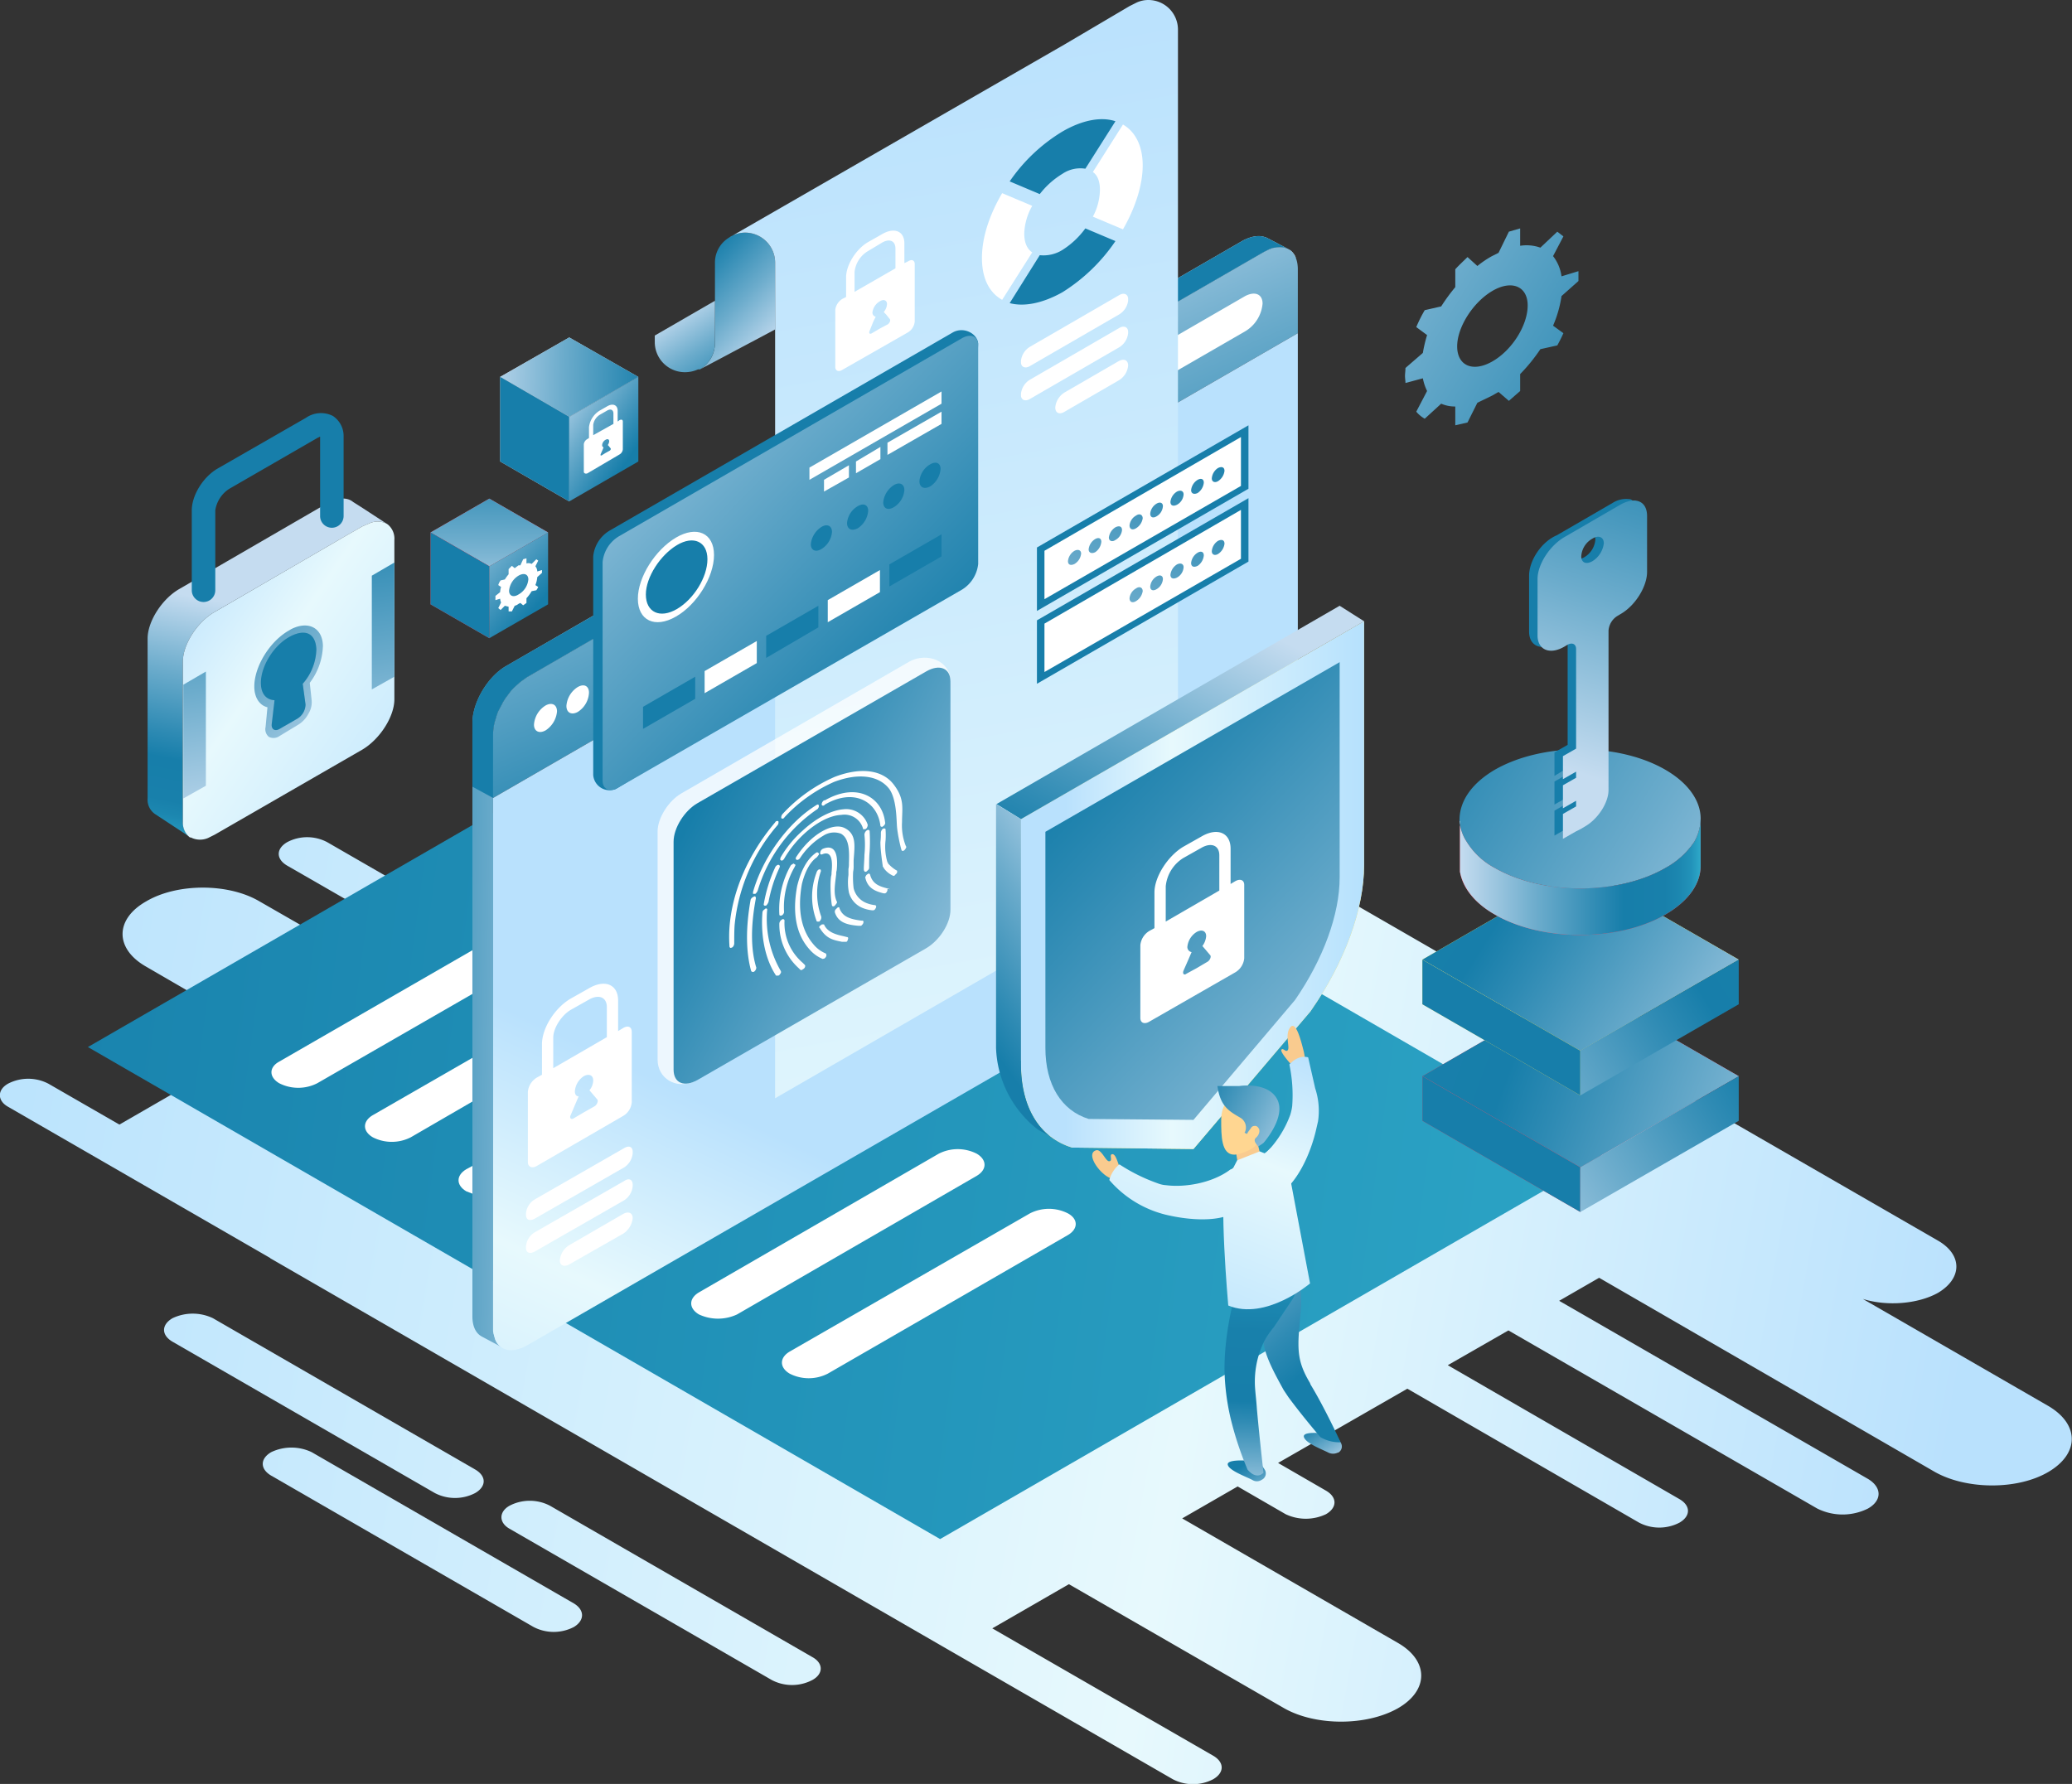 <svg xmlns="http://www.w3.org/2000/svg" xmlns:xlink="http://www.w3.org/1999/xlink" viewBox="0 0 440.8 379.6"><rect x="0" y="0" width="440.8" height="379.6" fill="#333333" stroke="none"/><defs><style>.cls-1{isolation:isolate;}.cls-2{fill:url(#linear-gradient);}.cls-3{fill:#82aaff;}.cls-4{fill:url(#linear-gradient-2);}.cls-5{fill:url(#linear-gradient-3);}.cls-6{fill:url(#linear-gradient-4);}.cls-7{fill:url(#linear-gradient-5);}.cls-8{fill:#5259a8;}.cls-26,.cls-9{fill:#fff;}.cls-10{fill:#fd4a5f;}.cls-11{fill:url(#linear-gradient-6);}.cls-12{fill:url(#linear-gradient-7);}.cls-13{fill:url(#linear-gradient-8);}.cls-14{fill:#177eaa;}.cls-15{fill:#d2d0db;}.cls-16{fill:url(#linear-gradient-9);}.cls-17{fill:url(#linear-gradient-10);}.cls-18{fill:#fd4c61;}.cls-19{fill:url(#linear-gradient-11);}.cls-20{fill:url(#linear-gradient-12);}.cls-21{fill:url(#linear-gradient-13);}.cls-22{fill:url(#linear-gradient-14);}.cls-23{fill:url(#linear-gradient-15);}.cls-24{fill:url(#linear-gradient-16);}.cls-25{fill:url(#linear-gradient-17);}.cls-26{opacity:0.75;}.cls-27{fill:url(#linear-gradient-18);}.cls-28{fill:url(#linear-gradient-19);}.cls-29{fill:url(#linear-gradient-20);}.cls-30{fill:url(#linear-gradient-21);}.cls-31{fill:url(#linear-gradient-22);}.cls-32{fill:url(#linear-gradient-23);}.cls-33{fill:url(#linear-gradient-24);}.cls-34{fill:url(#linear-gradient-25);}.cls-35{fill:url(#linear-gradient-26);}.cls-36{fill:url(#linear-gradient-27);}.cls-37{fill:url(#linear-gradient-28);}.cls-38{fill:url(#linear-gradient-29);}.cls-39{fill:url(#linear-gradient-30);}.cls-40{fill:url(#linear-gradient-31);}.cls-41{fill:url(#linear-gradient-32);}.cls-42{fill:url(#linear-gradient-33);}.cls-43{fill:url(#linear-gradient-34);}.cls-44{fill:url(#linear-gradient-35);}.cls-45{fill:url(#linear-gradient-36);}.cls-46{fill:url(#linear-gradient-37);}.cls-47{mix-blend-mode:multiply;opacity:0.2;}.cls-48{fill:#ffe156;}.cls-49{fill:url(#linear-gradient-38);}.cls-50{fill:url(#linear-gradient-39);}.cls-51{fill:url(#linear-gradient-40);}.cls-52{fill:url(#linear-gradient-41);}.cls-53{fill:url(#linear-gradient-42);}.cls-54{fill:url(#linear-gradient-43);}.cls-55{fill:url(#linear-gradient-44);}.cls-56{fill:url(#linear-gradient-45);}.cls-57{fill:url(#linear-gradient-46);}.cls-58{fill:url(#linear-gradient-47);}.cls-59{fill:#f9cb8f;}.cls-60{fill:url(#linear-gradient-48);}.cls-61{fill:url(#linear-gradient-49);}.cls-62{fill:url(#linear-gradient-50);}.cls-63{fill:#ffd691;}.cls-64{fill:url(#linear-gradient-51);}.cls-65{fill:url(#linear-gradient-52);}.cls-66{fill:url(#linear-gradient-53);}.cls-67{fill:url(#linear-gradient-54);}.cls-68{fill:url(#linear-gradient-55);}.cls-69{fill:url(#linear-gradient-56);}</style><linearGradient id="linear-gradient" x1="1290.54" y1="332.08" x2="777.84" y2="423.63" gradientTransform="matrix(-1, 0, 0, 1, 1323.74, 0)" gradientUnits="userSpaceOnUse"><stop offset="0" stop-color="#b6e1fd"/><stop offset="0.56" stop-color="#e7f9fd"/><stop offset="0.87" stop-color="#b9e1fd"/></linearGradient><linearGradient id="linear-gradient-2" x1="1304.11" y1="408.05" x2="791.41" y2="499.6" xlink:href="#linear-gradient"/><linearGradient id="linear-gradient-3" x1="1299.43" y1="381.84" x2="786.73" y2="473.4" xlink:href="#linear-gradient"/><linearGradient id="linear-gradient-4" x1="1303.72" y1="405.85" x2="791.01" y2="497.4" xlink:href="#linear-gradient"/><linearGradient id="linear-gradient-5" x1="868.62" y1="369.35" x2="1299.25" y2="311.64" gradientTransform="matrix(-1, 0, 0, 1, 1259.37, -102.19)" gradientUnits="userSpaceOnUse"><stop offset="0" stop-color="#2ea8c8"/><stop offset="0.94" stop-color="#1881ac"/><stop offset="1" stop-color="#177eaa"/></linearGradient><linearGradient id="linear-gradient-6" x1="1036.06" y1="290.87" x2="1090.21" y2="165.51" gradientTransform="matrix(-1, 0, 0, 1, 1323.74, 0)" gradientUnits="userSpaceOnUse"><stop offset="0" stop-color="#bdcfff"/><stop offset="0" stop-color="#2ea8c8"/><stop offset="0.01" stop-color="#2ba3c5"/><stop offset="0.04" stop-color="#2292b9"/><stop offset="0.09" stop-color="#1c87b0"/><stop offset="0.15" stop-color="#1880ab"/><stop offset="0.32" stop-color="#177eaa"/><stop offset="0.43" stop-color="#2f8bb4"/><stop offset="0.68" stop-color="#6caccc"/><stop offset="1" stop-color="#c5dcf0"/></linearGradient><linearGradient id="linear-gradient-7" x1="1200.46" y1="268.55" x2="1130.96" y2="269.74" xlink:href="#linear-gradient-6"/><linearGradient id="linear-gradient-8" x1="1152.22" y1="457.05" x2="1089.85" y2="324.78" xlink:href="#linear-gradient"/><linearGradient id="linear-gradient-9" x1="1103.02" y1="183.42" x2="1157.03" y2="181.91" gradientTransform="matrix(-1, 0, 0, 1, 1259.37, -102.19)" xlink:href="#linear-gradient-6"/><linearGradient id="linear-gradient-10" x1="1117.28" y1="204.92" x2="1142.6" y2="187.73" gradientTransform="matrix(-1, 0, 0, 1, 1259.37, -102.19)" xlink:href="#linear-gradient-6"/><linearGradient id="linear-gradient-11" x1="1154.88" y1="179.99" x2="1155.44" y2="234.52" gradientTransform="matrix(-1, 0, 0, 1, 1259.37, -102.19)" xlink:href="#linear-gradient-6"/><linearGradient id="linear-gradient-12" x1="1135.5" y1="238.29" x2="1164.08" y2="213.82" gradientTransform="matrix(-1, 0, 0, 1, 1259.37, -102.19)" xlink:href="#linear-gradient-6"/><linearGradient id="linear-gradient-13" x1="972.12" y1="313.32" x2="862.38" y2="353.34" gradientTransform="matrix(-1, 0, 0, 1, 1259.37, -102.19)" xlink:href="#linear-gradient-6"/><linearGradient id="linear-gradient-14" x1="858.21" y1="315.31" x2="943.09" y2="368.77" gradientTransform="matrix(-1, 0, 0, 1, 1259.37, -102.19)" xlink:href="#linear-gradient-6"/><linearGradient id="linear-gradient-15" x1="1120.38" y1="150.98" x2="1094.64" y2="175.6" xlink:href="#linear-gradient-6"/><linearGradient id="linear-gradient-16" x1="1098.64" y1="193.88" x2="1116.02" y2="168.14" xlink:href="#linear-gradient-6"/><linearGradient id="linear-gradient-17" x1="1023.4" y1="377.74" x2="1072.86" y2="104.4" gradientTransform="matrix(-1, 0, 0, 1, 1323.74, 0)" gradientUnits="userSpaceOnUse"><stop offset="0" stop-color="#e7f9fd"/><stop offset="1" stop-color="#b9e1fd"/></linearGradient><linearGradient id="linear-gradient-18" x1="1149.53" y1="255.36" x2="1031.8" y2="317.43" xlink:href="#linear-gradient-6"/><linearGradient id="linear-gradient-19" x1="1025.13" y1="286.36" x2="1144.8" y2="169.69" xlink:href="#linear-gradient-6"/><linearGradient id="linear-gradient-20" x1="976.34" y1="165.18" x2="1038.72" y2="264.47" xlink:href="#linear-gradient-6"/><linearGradient id="linear-gradient-21" x1="978.34" y1="163.93" x2="1040.71" y2="263.22" xlink:href="#linear-gradient-6"/><linearGradient id="linear-gradient-22" x1="980.33" y1="162.68" x2="1042.7" y2="261.97" xlink:href="#linear-gradient-6"/><linearGradient id="linear-gradient-23" x1="982.32" y1="161.43" x2="1044.7" y2="260.72" xlink:href="#linear-gradient-6"/><linearGradient id="linear-gradient-24" x1="984.31" y1="160.17" x2="1046.69" y2="259.46" xlink:href="#linear-gradient-6"/><linearGradient id="linear-gradient-25" x1="986.31" y1="158.92" x2="1048.68" y2="258.21" xlink:href="#linear-gradient-6"/><linearGradient id="linear-gradient-26" x1="988.3" y1="157.67" x2="1050.67" y2="256.96" xlink:href="#linear-gradient-6"/><linearGradient id="linear-gradient-27" x1="990.29" y1="156.42" x2="1052.67" y2="255.71" xlink:href="#linear-gradient-6"/><linearGradient id="linear-gradient-28" x1="969.36" y1="169.57" x2="1031.73" y2="268.86" xlink:href="#linear-gradient-6"/><linearGradient id="linear-gradient-29" x1="971.35" y1="168.32" x2="1033.73" y2="267.61" xlink:href="#linear-gradient-6"/><linearGradient id="linear-gradient-30" x1="973.35" y1="167.07" x2="1035.72" y2="266.35" xlink:href="#linear-gradient-6"/><linearGradient id="linear-gradient-31" x1="975.34" y1="165.81" x2="1037.71" y2="265.1" xlink:href="#linear-gradient-6"/><linearGradient id="linear-gradient-32" x1="977.33" y1="164.56" x2="1039.71" y2="263.85" xlink:href="#linear-gradient-6"/><linearGradient id="linear-gradient-33" x1="1213.87" y1="282.21" x2="1203.83" y2="232" xlink:href="#linear-gradient-6"/><linearGradient id="linear-gradient-34" x1="1157.51" y1="274.55" x2="1237.42" y2="220.12" xlink:href="#linear-gradient"/><linearGradient id="linear-gradient-35" x1="1240.83" y1="208.22" x2="1181.71" y2="261.45" xlink:href="#linear-gradient-6"/><linearGradient id="linear-gradient-36" x1="1186.79" y1="177.46" x2="1171.99" y2="273.58" gradientTransform="matrix(-1, 0, 0, 1, 1259.37, -102.19)" xlink:href="#linear-gradient-6"/><linearGradient id="linear-gradient-37" x1="1229.49" y1="184.03" x2="1214.69" y2="280.15" gradientTransform="matrix(-1, 0, 0, 1, 1259.37, -102.19)" xlink:href="#linear-gradient-6"/><linearGradient id="linear-gradient-38" x1="968.29" y1="277.91" x2="878.24" y2="334.71" gradientTransform="matrix(-1, 0, 0, 1, 1259.37, -102.19)" xlink:href="#linear-gradient-6"/><linearGradient id="linear-gradient-39" x1="869.39" y1="297.55" x2="954.27" y2="351.02" gradientTransform="matrix(-1, 0, 0, 1, 1259.37, -102.19)" xlink:href="#linear-gradient-6"/><linearGradient id="linear-gradient-40" x1="969.16" y1="290.56" x2="1042.16" y2="290.56" xlink:href="#linear-gradient"/><linearGradient id="linear-gradient-41" x1="1072.15" y1="225.69" x2="940.28" y2="349.72" xlink:href="#linear-gradient-6"/><linearGradient id="linear-gradient-42" x1="1040.39" y1="316.84" x2="997.61" y2="232.87" gradientTransform="matrix(-1, 0, 0, 1, 1259.37, -102.19)" xlink:href="#linear-gradient-6"/><linearGradient id="linear-gradient-43" x1="1071.39" y1="329.74" x2="1017.06" y2="290.94" xlink:href="#linear-gradient-6"/><linearGradient id="linear-gradient-44" x1="1007.99" y1="223.25" x2="866.27" y2="312.13" xlink:href="#linear-gradient-6"/><linearGradient id="linear-gradient-45" x1="893.59" y1="154.8" x2="930.24" y2="264.42" xlink:href="#linear-gradient-6"/><linearGradient id="linear-gradient-46" x1="897.54" y1="288.75" x2="948.79" y2="288.75" xlink:href="#linear-gradient-6"/><linearGradient id="linear-gradient-47" x1="858.65" y1="222.23" x2="997.7" y2="137.56" xlink:href="#linear-gradient-6"/><linearGradient id="linear-gradient-48" x1="987.33" y1="393.56" x2="974.5" y2="414.27" gradientTransform="matrix(-1, 0, 0, 1, 1323.74, 0)" gradientUnits="userSpaceOnUse"><stop offset="0" stop-color="#2ea8c8"/><stop offset="0.01" stop-color="#2ba3c5"/><stop offset="0.07" stop-color="#2292b9"/><stop offset="0.15" stop-color="#1c87b0"/><stop offset="0.26" stop-color="#1880ab"/><stop offset="0.55" stop-color="#177eaa"/><stop offset="0.63" stop-color="#2f8bb4"/><stop offset="0.79" stop-color="#6caccc"/><stop offset="1" stop-color="#c5dcf0"/></linearGradient><linearGradient id="linear-gradient-49" x1="1001.65" y1="402.42" x2="988.82" y2="423.14" xlink:href="#linear-gradient-48"/><linearGradient id="linear-gradient-50" x1="941.21" y1="435.15" x2="1011.09" y2="356.83" xlink:href="#linear-gradient-48"/><linearGradient id="linear-gradient-51" x1="1034.2" y1="317.8" x2="980.42" y2="345.26" xlink:href="#linear-gradient-48"/><linearGradient id="linear-gradient-52" x1="1021.63" y1="387.06" x2="991.04" y2="310.25" xlink:href="#linear-gradient"/><linearGradient id="linear-gradient-53" x1="1005.19" y1="393.61" x2="974.6" y2="316.8" xlink:href="#linear-gradient"/><linearGradient id="linear-gradient-54" x1="990.64" y1="371.78" x2="992.25" y2="423.99" xlink:href="#linear-gradient-48"/><linearGradient id="linear-gradient-55" x1="1001.93" y1="394.91" x2="971.34" y2="318.1" xlink:href="#linear-gradient"/><linearGradient id="linear-gradient-56" x1="1010.32" y1="391.57" x2="979.73" y2="314.76" gradientTransform="matrix(-1, 0, 0, 1, 1259.37, -102.19)" xlink:href="#linear-gradient"/></defs><g class="cls-1"><g id="Layer_1" data-name="Layer 1"><path class="cls-2" d="M66.1,332.8a9.3,9.3,0,0,1,8.6,0l15.1,8.7,31.9-18.4L95.5,307.9c-6.7-3.8-6.7-10.1,0-13.9h0c6.6-3.9,17.5-3.9,24.1,0l26.3,15.1,9.5-5.5-29.9-17.2c-2.4-1.4-2.4-3.6,0-5a9.1,9.1,0,0,1,8.5,0l30,17.3,55.9-32.3,95.7,55.3c-2.6-3.6-1.3-7.9,3.7-10.8h0c5.6-3.2,14.1-3.7,20.7-1.5l-6.7-3.9c-5.3-3-5.3-8,0-11h0c5.2-3.1,13.8-3.1,19.1,0l124.3,71.7c5.2,3,5.2,8,0,11.1h0c-4.3,2.4-10.9,2.9-16,1.3l39.5,22.8c6.6,3.9,6.6,10.1,0,14s-17.5,3.8-24.2,0l-71.4-41.3-8.5,4.9,65.7,37.9c3,1.8,3,4.6,0,6.3h0a12.1,12.1,0,0,1-10.8,0l-65.7-37.9-12.9,7.4,49.3,28.5c2.4,1.4,2.4,3.6,0,5h0a9.3,9.3,0,0,1-8.6,0l-49.3-28.5-27.5,15.8,10.2,5.9c2.4,1.4,2.4,3.6,0,5a10,10,0,0,1-8.6,0l-10.2-5.9-11.8,6.8,45.9,26.5c6.6,3.8,6.6,10.1,0,13.9h0c-6.7,3.8-17.5,3.8-24.2,0l-45.8-26.4-16.3,9.4,47,27.1c2.4,1.4,2.4,3.6,0,5a9.3,9.3,0,0,1-8.6,0l-55.8-32.2h0L122,370a.1.1,0,0,1-.1-.1L66.1,337.7C63.8,336.4,63.8,334.1,66.1,332.8Z" transform="translate(-64.4 -102.2)"/><polygon class="cls-3" points="139.6 153 179.9 153 159.7 164.7 139.6 153"/><path class="cls-4" d="M172.8,422.6h0a9.3,9.3,0,0,1,8.6,0l55.8,32.2c2.4,1.3,2.4,3.6,0,4.9h0a9.3,9.3,0,0,1-8.6,0l-55.8-32.2C170.5,426.2,170.5,423.9,172.8,422.6Z" transform="translate(-64.4 -102.2)"/><path class="cls-5" d="M101.1,382.7a10,10,0,0,1,8.6,0l55.8,32.2c2.4,1.4,2.4,3.6,0,5a9.3,9.3,0,0,1-8.6,0l-55.8-32.2C98.7,386.3,98.7,384.1,101.1,382.7Z" transform="translate(-64.4 -102.2)"/><path class="cls-6" d="M122.1,411.2a10,10,0,0,1,8.6,0l55.8,32.2c2.3,1.4,2.3,3.6,0,5h0a9.3,9.3,0,0,1-8.6,0l-55.8-32.2C119.7,414.8,119.7,412.6,122.1,411.2Z" transform="translate(-64.4 -102.2)"/><polygon class="cls-7" points="139.6 153 18.7 222.8 200 327.5 341 246.1 179.9 153 159.7 164.7 139.6 153"/><polygon class="cls-8" points="274.4 53.2 274.4 53.2 274.4 53.2 274.4 53.2"/><path class="cls-9" d="M338.8,155.4l-.7-.4Z" transform="translate(-64.4 -102.2)"/><path class="cls-9" d="M340.1,157.1l-1.3-1.7A3.7,3.7,0,0,1,340.1,157.1Z" transform="translate(-64.4 -102.2)"/><path class="cls-8" d="M334.3,153l-.6-.3Z" transform="translate(-64.4 -102.2)"/><path class="cls-10" d="M338.7,155.3l-.4-.2Z" transform="translate(-64.4 -102.2)"/><polygon class="cls-8" points="274.3 53.1 274.3 53.1 274.3 53.1 274.3 53.1"/><path class="cls-8" d="M333.6,152.7h0Z" transform="translate(-64.4 -102.2)"/><path class="cls-8" d="M333.9,155.5Z" transform="translate(-64.4 -102.2)"/><polygon class="cls-8" points="268.2 54 268.2 54 268.9 53.6 268.2 54"/><path class="cls-8" d="M334.5,155.2h0Z" transform="translate(-64.4 -102.2)"/><path class="cls-8" d="M333.9,155.5l.6-.3Z" transform="translate(-64.4 -102.2)"/><path class="cls-8" d="M333.3,155.8l.6-.3Z" transform="translate(-64.4 -102.2)"/><path class="cls-11" d="M169.9,255c.1-.5.3-.9.4-1.3l.9-1.7.2-.4.5-.8.9-1.2a8.6,8.6,0,0,1,1.3-1.4l1-.9,1.4-1,156.1-90.1.7-.4.6-.3h0l.6-.3h.1a2.3,2.3,0,0,1,1.1-.3,4.5,4.5,0,0,1,2.6.2l.4.2h0c1.1.7,1.8,2.2,1.8,4.2v13.6L169.3,272V258.4A10.2,10.2,0,0,1,169.9,255Z" transform="translate(-64.4 -102.2)"/><path class="cls-12" d="M172.1,243.9l156.7-90.5c1.9-1,3.6-1.2,4.8-.7h.1l.6.3,4,2.1a4.5,4.5,0,0,0-2.6-.2,2.3,2.3,0,0,0-1.1.3h-.1l-.6.3h0l-.6.3-.7.4L176.5,246.3l-1.4,1-1,.9a8.6,8.6,0,0,0-1.3,1.4l-.9,1.2-.5.8-.2.4-.9,1.7c-.1.4-.3.8-.4,1.3a10.2,10.2,0,0,0-.6,3.4V384.8h0v.5h0c0,.2.1.4.1.6h0l.3,1.1a3.4,3.4,0,0,0,1.7,2h0l-4.5-2.4h0c-1.3-.7-2-2.2-2-4.3V256C164.9,251.7,168.1,246.2,172.1,243.9Z" transform="translate(-64.4 -102.2)"/><path class="cls-13" d="M340.5,173.1V285.9c0,4.4-3.2,9.8-7.2,12.1L176.5,388.5c-2,1.1-3.8,1.3-5.1.6a3.4,3.4,0,0,1-1.7-2l-.3-1.1h0c0-.2-.1-.4-.1-.6h0v-.5h0V272Z" transform="translate(-64.4 -102.2)"/><path class="cls-14" d="M172.1,243.9l156.7-90.5c1.9-1,3.6-1.2,4.8-.7h.1l.6.3,4,2.1a4.5,4.5,0,0,0-2.6-.2,2.3,2.3,0,0,0-1.1.3h-.1l-.6.3h0l-.6.3-.7.4L176.5,246.3l-1.4,1-1,.9a8.6,8.6,0,0,0-1.3,1.4l-.9,1.2-.5.8-.2.4-.9,1.7c-.1.4-.3.8-.4,1.3a10.2,10.2,0,0,0-.6,3.4V272l-4.4-2.4V256C164.9,251.7,168.1,246.2,172.1,243.9Z" transform="translate(-64.4 -102.2)"/><path class="cls-9" d="M211.7,240.6l117.6-67.9a7.6,7.6,0,0,0,3.7-5.9h0c0-2-1.6-2.7-3.7-1.6l-117.6,68a7.5,7.5,0,0,0-3.8,5.8h0C207.9,241.1,209.6,241.8,211.7,240.6Z" transform="translate(-64.4 -102.2)"/><path class="cls-9" d="M194.2,246.9c0,1.4,1.1,2,2.4,1.2a5.4,5.4,0,0,0,2.4-4c0-1.5-1.1-2.1-2.4-1.3A5.4,5.4,0,0,0,194.2,246.9Z" transform="translate(-64.4 -102.2)"/><path class="cls-9" d="M184.9,252.4c0,1.5,1.1,2,2.4,1.3a5.1,5.1,0,0,0,2.4-4.1c0-1.4-1-2-2.4-1.2A5.2,5.2,0,0,0,184.9,252.4Z" transform="translate(-64.4 -102.2)"/><path class="cls-9" d="M178,256.4c0,1.4,1.1,2,2.5,1.2a5.4,5.4,0,0,0,2.4-4c0-1.5-1.1-2-2.4-1.3A5.2,5.2,0,0,0,178,256.4Z" transform="translate(-64.4 -102.2)"/><polygon class="cls-15" points="106.4 80.2 121.1 88.7 135.8 80.2 121.1 71.8 106.4 80.2"/><polygon class="cls-16" points="106.4 80.2 121.1 88.7 135.8 80.2 121.1 71.8 106.4 80.2"/><polygon class="cls-15" points="106.4 98.2 121.1 106.7 121.1 88.7 106.4 80.2 106.4 98.2"/><polygon class="cls-14" points="106.4 98.2 121.1 106.7 121.1 88.7 106.4 80.2 106.4 98.2"/><polygon class="cls-17" points="121.1 106.7 135.8 98.2 135.8 80.2 121.1 88.7 121.1 106.7"/><polygon class="cls-18" points="91.6 113.3 104.1 120.5 116.6 113.3 104.1 106.1 91.6 113.3"/><polygon class="cls-19" points="91.6 113.3 104.1 120.5 116.6 113.3 104.1 106.1 91.6 113.3"/><polygon class="cls-18" points="91.6 128.6 104.1 135.8 104.1 120.5 91.6 113.3 91.6 128.6"/><polygon class="cls-14" points="91.6 128.6 104.1 135.8 104.1 120.5 91.6 113.3 91.6 128.6"/><polygon class="cls-20" points="104.1 135.8 116.6 128.6 116.6 113.3 104.1 120.5 104.1 135.8"/><polygon class="cls-10" points="302.6 229 336.2 248.4 369.9 229 336.2 209.6 302.6 229"/><polygon class="cls-21" points="302.6 229 336.2 248.4 369.9 229 336.2 209.6 302.6 229"/><polygon class="cls-10" points="302.6 238.5 336.2 257.9 336.2 248.4 302.6 229 302.6 238.5"/><polygon class="cls-14" points="302.6 238.5 336.2 257.9 336.2 248.4 302.6 229 302.6 238.5"/><polygon class="cls-22" points="336.2 257.9 369.9 238.5 369.9 229 336.2 248.4 336.2 257.9"/><path class="cls-8" d="M229.7,241.4l-1.5.9Z" transform="translate(-64.4 -102.2)"/><path class="cls-23" d="M216.5,175.2V162.6h0v-4.5a6.2,6.2,0,0,1,3.1-5.4,6.1,6.1,0,0,1,3.3-1h0a6.4,6.4,0,0,1,6.4,6.4v14.2l-12.4,6.6-3.6,1.9A6.5,6.5,0,0,0,216.5,175.2Z" transform="translate(-64.4 -102.2)"/><path class="cls-24" d="M216.5,166.2v9a6.5,6.5,0,0,1-3.2,5.6h-.4a6.7,6.7,0,0,1-2.8.6h0a6.4,6.4,0,0,1-6.4-6.4v-1.4Z" transform="translate(-64.4 -102.2)"/><path class="cls-25" d="M290.8,111.7l13.9-8.2,1.6-.8a6,6,0,0,1,2.4-.5h0a6.3,6.3,0,0,1,6.3,6.4V286.4l-85.7,49.5V158.1a6.4,6.4,0,0,0-6.4-6.4h0a6.1,6.1,0,0,0-3.3,1h0Z" transform="translate(-64.4 -102.2)"/><path class="cls-26" d="M209.4,271,258,242.9c3.7-1.9,8.6-.1,8.6,4.3l-3.4,46.5c0,2.8-2.3,6.5-5.2,8.1l-46,30.6c-3.9,1.6-7.7-.8-7.7-4.7V279.1C204.3,276.3,206.6,272.6,209.4,271Z" transform="translate(-64.4 -102.2)"/><path class="cls-27" d="M212.8,332l48.6-28c2.9-1.7,5.2-5.3,5.2-8.2V247.2c0-2.8-2.3-3.8-5.2-2.1l-48.6,28c-2.8,1.6-5.1,5.3-5.1,8.2v48.5C207.7,332.7,210,333.6,212.8,332Z" transform="translate(-64.4 -102.2)"/><path class="cls-9" d="M252.4,286.8a.1.1,0,0,1-.1-.1c-.1-.1-.1-.1-.1-.2s-.5-3.2-.5-5.1a14.1,14.1,0,0,0,.1-2,1.2,1.2,0,0,1,.5-.9h.4a.4.4,0,0,1,.1.3,16.1,16.1,0,0,1,0,2.2,11.6,11.6,0,0,0,.4,4.7h.1v.2a7.5,7.5,0,0,0,1.8,1.5c.2,0,.2.3.1.6l-.4.4a.1.1,0,0,1-.1.1.3.3,0,0,1-.4,0,4.7,4.7,0,0,1-1.9-1.6Z" transform="translate(-64.4 -102.2)"/><path class="cls-9" d="M236.6,304.2a7.3,7.3,0,0,0,2.7,2c.1.1.2,0,.4,0h0a1,1,0,0,0,.5-.6.7.7,0,0,0-.1-.5,6.7,6.7,0,0,1-2.6-1.9c-2.6-3-3.5-7.3-2.5-12.9.4-1.6,1.3-4.4,3.2-5.7l.3-.4c.1-.1.2-.3.1-.4s-.2-.3-.5-.2c-2.4,1.6-3.5,4.7-4.1,7.1h0C232.9,296.5,233.8,301.1,236.6,304.2Zm-2.5-13.6Z" transform="translate(-64.4 -102.2)"/><path class="cls-9" d="M239.3,284c-.3.1-.5-.1-.4-.4a1,1,0,0,1,.6-.8c2.3-.9,3.3.7,2.9,4.6a2.2,2.2,0,0,0-.1.8h0c-.3,2.4-.6,4.2.1,5.8.1.1.1.2,0,.4l-.3.4-.2.2c-.2.1-.4.1-.5-.1s-.5-3.8-.2-6.2h0a2.2,2.2,0,0,0,.1-.8C241.5,286,241.6,283,239.3,284Z" transform="translate(-64.4 -102.2)"/><path class="cls-9" d="M233,286.1c.1-.1.2-.2.3-.1s.2.1.3.2-.1.3-.1.4a17.1,17.1,0,0,0-2.3,9.6.6.6,0,0,1-.1.4.8.8,0,0,1-.4.4h0c-.3.1-.5,0-.5-.2a19,19,0,0,1,2.4-10.4A.8.8,0,0,1,233,286.1Z" transform="translate(-64.4 -102.2)"/><path class="cls-9" d="M227.4,294.9h-.1c-.3.1-.5-.1-.4-.4a30.9,30.9,0,0,1,2.4-7.7,1,1,0,0,1,.7-.6l.3.2a.9.9,0,0,1-.1.5,30,30,0,0,0-2.3,7.2A2.2,2.2,0,0,1,227.4,294.9Z" transform="translate(-64.4 -102.2)"/><path class="cls-9" d="M235.1,279c2.9-2.7,6.1-4.4,8.8-4.6a4.8,4.8,0,0,1,5.1,3.3,1.2,1.2,0,0,1-.4.9h-.1c-.3.1-.5.1-.5-.1a4.1,4.1,0,0,0-4.6-2.9c-2.4.1-5.3,1.6-8,4.1a22.4,22.4,0,0,0-4.1,5.1c-.2.4-.5.6-.7.5s-.2-.1-.2-.2a.9.9,0,0,1,.1-.5A23,23,0,0,1,235.1,279Z" transform="translate(-64.4 -102.2)"/><path class="cls-9" d="M249.2,287.2l-.4.4h0c-.3.2-.5.1-.6-.2s.1-2.2.1-3.3a20.6,20.6,0,0,0,0-4.3,1.2,1.2,0,0,1,.5-.9c.3-.2.5-.1.6.1a33.8,33.8,0,0,1,0,4.5c-.1,1.1-.1,2.2-.1,3.2A.9.9,0,0,1,249.2,287.2Z" transform="translate(-64.4 -102.2)"/><path class="cls-9" d="M248.6,288.6a.8.8,0,0,1,.4-.4c.2-.2.4-.1.5.1.5,2,2,2.5,3.5,2.9s.2.1.2.2a.9.9,0,0,1-.1.5.8.8,0,0,1-.4.4h-.3c-1.6-.4-3.4-1-3.9-3.3C248.4,289,248.5,288.8,248.6,288.6Z" transform="translate(-64.4 -102.2)"/><path class="cls-9" d="M224.8,293h0a.2.2,0,0,1,.3,0c.1.1.1.2.1.4-1.1,5.8-1.1,10.9.1,14.7a1.1,1.1,0,0,1-.3.7l-.2.2h-.4c-.1,0-.1-.1-.2-.2-1.1-3.9-1.2-9.1-.1-15.2A1.2,1.2,0,0,1,224.8,293Z" transform="translate(-64.4 -102.2)"/><path class="cls-9" d="M224.9,292.4h-.3v-.4c2.1-7.4,7.5-14.8,13.5-18.5h0c.3-.2.5-.1.5.2a.6.6,0,0,1-.1.4.8.8,0,0,1-.4.4,32,32,0,0,0-12.5,17.2,1.8,1.8,0,0,1-.5.7Z" transform="translate(-64.4 -102.2)"/><path class="cls-9" d="M239.9,273.4l-.2.2c-.3.1-.5,0-.5-.3a1.2,1.2,0,0,1,.5-.8h.2c6.8-3.9,12.2-.7,12.8,4.7.1.2-.1.6-.4.8a.1.1,0,0,0-.1.1c-.2.1-.5,0-.5-.2C251.1,272.8,246.1,269.8,239.9,273.4Z" transform="translate(-64.4 -102.2)"/><path class="cls-9" d="M219.6,299.4c.6-7.7,4.1-15.6,9.7-22.2a.5.5,0,0,1,.4-.3c.2,0,.3,0,.3.1a.9.9,0,0,1-.2.8,38.2,38.2,0,0,0-9.1,21.1c-.1,1.1-.1,2.8-.1,4.1a1.2,1.2,0,0,1-.4.8h-.1c-.2.2-.4.1-.5-.1h0A29.4,29.4,0,0,1,219.6,299.4Z" transform="translate(-64.4 -102.2)"/><path class="cls-9" d="M253.6,270.1c-2.2-2.9-6.6-3.5-11.8-1.5a32.1,32.1,0,0,0-10.5,7.5.5.5,0,0,1-.4.3c-.2,0-.3-.1-.3-.2s0-.5.3-.8a33.1,33.1,0,0,1,11.1-7.9c5.5-2.1,10.1-1.5,12.5,1.6s1.8,5.1,1.8,8a11.9,11.9,0,0,0,.8,5.1.4.4,0,0,1,.1.3,1.8,1.8,0,0,1-.5.7h0c-.3.1-.4.1-.5-.1s-.9-3.4-1-5.4S255,272.1,253.6,270.1Z" transform="translate(-64.4 -102.2)"/><path class="cls-9" d="M238.7,299.5c1.4,2.4,2.8,2.7,4.8,3.1h1a.9.9,0,0,0,.3-.6c.1-.2,0-.4-.2-.4l-.8-.2c-1.4-.3-3.4-.8-4.1-2.5h-.5c0,.1,0,.1-.1.1h0l-.2.2h-.1c-.1.2-.2.4-.1.5Zm.3-.7Zm0,0Z" transform="translate(-64.4 -102.2)"/><path class="cls-9" d="M242,296.3a1.1,1.1,0,0,1,.1-.5l.4-.4c.2-.2.5-.2.5.1.7,1.9,2.5,2.3,4.6,2.6h.3c.1,0,.2.1.2.3a.9.9,0,0,1-.3.6l-.2.2H247C244.8,299,242.7,298.6,242,296.3Z" transform="translate(-64.4 -102.2)"/><path class="cls-9" d="M230.2,298.7a1.1,1.1,0,0,1,.5-.8h0c.2-.1.3-.2.4-.1s.2.1.2.3a11.1,11.1,0,0,0,3.9,9l.2.2.2.2q.2.2,0,.6a1,1,0,0,1-.5.4c0,.1,0,.1-.1.1h-.3l-.2-.2-.2-.2A12.5,12.5,0,0,1,230.2,298.7Z" transform="translate(-64.4 -102.2)"/><path class="cls-9" d="M245,292.1a11.4,11.4,0,0,1-.1-3.7v-1.3a4.9,4.9,0,0,0,.1-1.2c.1-2.6.1-5.3-1.7-6.3a4.2,4.2,0,0,0-3.7.4,15.1,15.1,0,0,0-5,4.8c-.2.3-.6.5-.8.3s-.1-.1-.1-.3a.8.8,0,0,1,.2-.4c3-4.6,7.6-7.3,10.2-6s2.1,3.9,1.9,6.9h0v1.1a5.7,5.7,0,0,1-.1,1.3,19.9,19.9,0,0,0,.1,3.5,4.5,4.5,0,0,0,2.6,3.1,6.7,6.7,0,0,0,1.9.5.3.3,0,0,1,.3.3.8.8,0,0,1-.2.5.5.5,0,0,1-.4.3h-.3a7.3,7.3,0,0,1-2-.5A4.9,4.9,0,0,1,245,292.1Z" transform="translate(-64.4 -102.2)"/><path class="cls-9" d="M226.8,295.9l.5-.4c.2,0,.4.1.3.4a22,22,0,0,0,2.9,12.9.5.5,0,0,1-.1.6.8.8,0,0,1-.4.4h-.5c-2.2-3.3-3.3-8.1-2.9-13.4A.8.8,0,0,1,226.8,295.9Z" transform="translate(-64.4 -102.2)"/><path class="cls-9" d="M238.7,298.3h-.4a.2.2,0,0,1-.2-.2,14.4,14.4,0,0,1,0-10.2c.1-.4.4-.7.6-.7s.3,0,.3.1.1.2,0,.4a14.3,14.3,0,0,0,.1,9.5C239.2,297.7,239,298,238.7,298.3Z" transform="translate(-64.4 -102.2)"/><path class="cls-14" d="M194.1,215.1,267,173c2.3-1.4,5.3.1,5.5,2.3l-2,45.7c0,1.9-1.6,4.3-3.5,5.5l-71.6,43.6a3.5,3.5,0,0,1-4.8-3V220.6A7.2,7.2,0,0,1,194.1,215.1Z" transform="translate(-64.4 -102.2)"/><path class="cls-28" d="M196.1,269.7l72.9-42a7.3,7.3,0,0,0,3.5-5.5V175.7c0-2-1.6-2.6-3.5-1.5l-72.9,42.1a7.2,7.2,0,0,0-3.5,5.5v46.5C192.6,270.2,194.2,270.9,196.1,269.7Z" transform="translate(-64.4 -102.2)"/><path class="cls-9" d="M208.2,233.4c4.4-2.5,8.1-8.4,8.1-13.1s-3.7-6.3-8.1-3.7-8.1,8.4-8.1,13S203.7,236,208.2,233.4Z" transform="translate(-64.4 -102.2)"/><path class="cls-14" d="M201.8,228.7c0,3.8,3,5.2,6.6,3.1s6.5-6.8,6.5-10.6-3-5.1-6.5-3S201.8,225,201.8,228.7Z" transform="translate(-64.4 -102.2)"/><path class="cls-14" d="M260,204.6c0,1.3,1,1.8,2.3,1.1a4.9,4.9,0,0,0,2.2-3.7c0-1.3-1-1.7-2.2-1A4.6,4.6,0,0,0,260,204.6Z" transform="translate(-64.4 -102.2)"/><path class="cls-14" d="M252.3,209.1c0,1.3,1,1.8,2.3,1a4.7,4.7,0,0,0,2.2-3.6c0-1.3-1-1.8-2.2-1.1A4.9,4.9,0,0,0,252.3,209.1Z" transform="translate(-64.4 -102.2)"/><path class="cls-14" d="M244.6,213.5c0,1.3,1,1.8,2.3,1.1a4.9,4.9,0,0,0,2.2-3.7c0-1.3-1-1.7-2.2-1A4.6,4.6,0,0,0,244.6,213.5Z" transform="translate(-64.4 -102.2)"/><path class="cls-14" d="M236.9,218c0,1.3,1,1.8,2.3,1a4.7,4.7,0,0,0,2.2-3.6c0-1.3-1-1.8-2.2-1.1A4.9,4.9,0,0,0,236.9,218Z" transform="translate(-64.4 -102.2)"/><polygon class="cls-14" points="189.2 124.8 200.3 118.4 200.3 113.7 189.2 120.1 189.2 124.8"/><polygon class="cls-9" points="176.1 132.4 187.2 126 187.2 121.3 176.1 127.7 176.1 132.4"/><polygon class="cls-14" points="163 140 174.1 133.5 174.1 128.9 163 135.3 163 140"/><polygon class="cls-9" points="149.9 147.5 161 141.1 161 136.4 149.9 142.8 149.9 147.5"/><polygon class="cls-14" points="136.8 155.1 147.9 148.7 147.9 144 136.8 150.4 136.8 155.1"/><polygon class="cls-9" points="172.2 102.1 200.3 85.9 200.3 83.3 172.2 99.5 172.2 102.1"/><polygon class="cls-9" points="188.8 96.8 200.3 90.2 200.3 87.6 188.8 94.2 188.8 96.8"/><polygon class="cls-9" points="182.1 100.7 187.3 97.7 187.3 95.1 182.1 98.2 182.1 100.7"/><polygon class="cls-9" points="175.3 104.6 180.6 101.6 180.6 99 175.3 102.1 175.3 104.6"/><polygon class="cls-14" points="265.6 104 265.6 90.5 220.6 116.5 220.6 130 265.6 104"/><polygon class="cls-9" points="222.2 127.5 264 103.4 264 93 222.2 117.2 222.2 127.5"/><path class="cls-29" d="M322.2,204c0,.7.6,1,1.3.6a3,3,0,0,0,1.4-2.2c0-.8-.6-1-1.4-.6A2.9,2.9,0,0,0,322.2,204Z" transform="translate(-64.4 -102.2)"/><path class="cls-30" d="M317.8,206.5c0,.7.6,1,1.4.6a3,3,0,0,0,1.3-2.2c0-.8-.6-1-1.3-.6A2.9,2.9,0,0,0,317.8,206.5Z" transform="translate(-64.4 -102.2)"/><path class="cls-31" d="M313.4,209c0,.8.6,1,1.4.6a2.7,2.7,0,0,0,1.4-2.2c0-.7-.6-1-1.4-.6A2.9,2.9,0,0,0,313.4,209Z" transform="translate(-64.4 -102.2)"/><path class="cls-32" d="M309.1,211.5c0,.8.6,1,1.3.6a2.7,2.7,0,0,0,1.4-2.2c0-.7-.6-1-1.4-.5A2.8,2.8,0,0,0,309.1,211.5Z" transform="translate(-64.4 -102.2)"/><path class="cls-33" d="M304.7,214c0,.8.6,1.1,1.4.6a3,3,0,0,0,1.4-2.1c0-.8-.7-1.1-1.4-.6A2.7,2.7,0,0,0,304.7,214Z" transform="translate(-64.4 -102.2)"/><path class="cls-34" d="M300.3,216.6c0,.7.7,1,1.4.5a2.7,2.7,0,0,0,1.4-2.1c0-.8-.6-1-1.4-.6A3,3,0,0,0,300.3,216.6Z" transform="translate(-64.4 -102.2)"/><path class="cls-35" d="M296,219.1c0,.7.6,1,1.4.6a3,3,0,0,0,1.3-2.2c0-.8-.6-1-1.3-.6A2.9,2.9,0,0,0,296,219.1Z" transform="translate(-64.4 -102.2)"/><path class="cls-36" d="M291.6,221.6c0,.8.6,1,1.4.6a2.9,2.9,0,0,0,1.4-2.2c0-.7-.6-1-1.4-.6A2.9,2.9,0,0,0,291.6,221.6Z" transform="translate(-64.4 -102.2)"/><polygon class="cls-14" points="265.6 119.5 265.6 106 220.6 132 220.6 145.5 265.6 119.5"/><polygon class="cls-9" points="222.2 143 264 118.9 264 108.5 222.2 132.7 222.2 143"/><path class="cls-37" d="M322.2,219.5c0,.7.6,1,1.3.6a3,3,0,0,0,1.4-2.2c0-.8-.6-1-1.4-.6A2.9,2.9,0,0,0,322.2,219.5Z" transform="translate(-64.4 -102.2)"/><path class="cls-38" d="M317.8,222c0,.8.6,1,1.4.6a3,3,0,0,0,1.3-2.2c0-.8-.6-1-1.3-.6A2.9,2.9,0,0,0,317.8,222Z" transform="translate(-64.4 -102.2)"/><path class="cls-39" d="M313.4,224.5c0,.8.6,1,1.4.6a2.7,2.7,0,0,0,1.4-2.2c0-.7-.6-1-1.4-.6A3,3,0,0,0,313.4,224.5Z" transform="translate(-64.4 -102.2)"/><path class="cls-40" d="M309.1,227c0,.8.6,1,1.3.6a2.7,2.7,0,0,0,1.4-2.2c0-.7-.6-1-1.4-.5A2.8,2.8,0,0,0,309.1,227Z" transform="translate(-64.4 -102.2)"/><path class="cls-41" d="M304.7,229.5c0,.8.6,1.1,1.4.6a3,3,0,0,0,1.4-2.1c0-.8-.7-1.1-1.4-.6A2.7,2.7,0,0,0,304.7,229.5Z" transform="translate(-64.4 -102.2)"/><path class="cls-9" d="M282.3,151.9c0,1.9.6,3.3,1.7,4L277.6,166c-2.7-1.5-4.3-4.5-4.3-8.9s1.6-9.2,4.3-13.8L284,146A12.7,12.7,0,0,0,282.3,151.9Z" transform="translate(-64.4 -102.2)"/><path class="cls-9" d="M298.4,142.6c0-1.8-.5-3.1-1.5-3.8l6.4-10.1c2.6,1.5,4.2,4.5,4.2,8.7s-1.6,9.1-4.2,13.6l-6.4-2.7A12.5,12.5,0,0,0,298.4,142.6Z" transform="translate(-64.4 -102.2)"/><path class="cls-14" d="M285.6,156.5a7.6,7.6,0,0,0,4.8-1.1,17.8,17.8,0,0,0,4.9-4.6l6.4,2.7a37.8,37.8,0,0,1-11.3,10.9c-4.3,2.4-8.2,3.1-11.2,2.3Z" transform="translate(-64.4 -102.2)"/><path class="cls-14" d="M295.3,138.1a6.8,6.8,0,0,0-4.9,1.1,17.7,17.7,0,0,0-4.8,4.3l-6.4-2.7a36.4,36.4,0,0,1,11.2-10.6c4.3-2.5,8.3-3.2,11.3-2.2Z" transform="translate(-64.4 -102.2)"/><path class="cls-3" d="M148.5,209.5l-.3-.2Z" transform="translate(-64.4 -102.2)"/><path class="cls-3" d="M148.5,209.5Z" transform="translate(-64.4 -102.2)"/><polygon class="cls-8" points="84.1 107.3 84.1 107.3 84.1 107.3 84.1 107.3"/><path class="cls-3" d="M103.8,280.4h0Z" transform="translate(-64.4 -102.2)"/><path class="cls-8" d="M103.9,280.4h0Z" transform="translate(-64.4 -102.2)"/><path class="cls-42" d="M102.6,227.5,134,209.3c2.3-1.3,4.3-1.3,5.5-.3l2.2,1.4,4.9,3.2a4.3,4.3,0,0,0-3.7,0l-1.4.6-3.5,2-27.9,16.2c-3.7,2.1-6.8,6.9-6.8,10.6v34h0a4,4,0,0,0,1.5,3.3l-7.3-4.8h0a3.7,3.7,0,0,1-1.7-3.4v-34C95.8,234.4,98.9,229.6,102.6,227.5Z" transform="translate(-64.4 -102.2)"/><path class="cls-43" d="M110.1,232.4,138,216.2l3.5-2,1.4-.6a4.3,4.3,0,0,1,3.7,0l.3.2h0a3.9,3.9,0,0,1,1.4,3.3V251c0,3.7-3.1,8.5-6.8,10.7l-31.4,18.1-1.4.7a4.3,4.3,0,0,1-3.7-.1h-.2a4,4,0,0,1-1.5-3.3h0V243C103.3,239.3,106.4,234.5,110.1,232.4Z" transform="translate(-64.4 -102.2)"/><path class="cls-44" d="M127.7,256.5a5.9,5.9,0,0,0,2.3-2.4,4.6,4.6,0,0,0,.7-2.9l-.4-3.7a13.6,13.6,0,0,0,2.8-7.9c-.1-3.8-3.1-5.4-6.8-3.5l-.5.3c-4,2.3-7.3,7.6-7.3,11.9,0,2.3,1.1,4,2.8,4.4l-.4,4.2a2.1,2.1,0,0,0,.7,2.1,2.2,2.2,0,0,0,2.3-.2Z" transform="translate(-64.4 -102.2)"/><path class="cls-14" d="M119.9,247.5c0-3.6,2.8-8.1,6.3-9.9s5.4-.3,5.5,2.8a11.5,11.5,0,0,1-2.9,7.3l.6,4.4a3.6,3.6,0,0,1-1.7,3l-3.8,2.2c-1,.6-1.8.1-1.7-1l.6-5.1C121,251.1,119.9,249.8,119.9,247.5Z" transform="translate(-64.4 -102.2)"/><polygon class="cls-45" points="79.1 146.7 83.9 144 83.9 119.7 79.1 122.5 79.1 146.7"/><polygon class="cls-46" points="39 169.9 43.8 167.2 43.8 142.9 39 145.7 39 169.9"/><g class="cls-47"><path class="cls-14" d="M126.6,253.8c-.2-1.5-.4-3-.5-4.5a11.9,11.9,0,0,0,2.8-7.3c0-2.7-2-4-4.5-3.2l1.8-1.2c3-1.6,5.4-.3,5.5,2.8a11.5,11.5,0,0,1-2.9,7.3l.6,4.4a3.6,3.6,0,0,1-1.7,3l-2.8,1.6A3.3,3.3,0,0,0,126.6,253.8Z" transform="translate(-64.4 -102.2)"/></g><path class="cls-14" d="M110.7,201.9l18.8-10.8a5.6,5.6,0,0,1,5.7-.4,5.1,5.1,0,0,1,2.3,4.4V212a2.5,2.5,0,0,1-5,0V195.1l-.6.3-18.7,10.8a6.6,6.6,0,0,0-3,4.6v17a2.5,2.5,0,0,1-5,0v-17C105.2,207.6,107.6,203.7,110.7,201.9Z" transform="translate(-64.4 -102.2)"/><polygon class="cls-48" points="302.6 204.2 336.2 223.6 369.9 204.2 336.2 184.8 302.6 204.2"/><polygon class="cls-49" points="302.6 204.2 336.2 223.6 369.9 204.2 336.2 184.8 302.6 204.2"/><polygon class="cls-48" points="302.6 213.7 336.2 233.1 336.2 223.6 302.6 204.2 302.6 213.7"/><polygon class="cls-14" points="302.6 213.7 336.2 233.1 336.2 223.6 302.6 204.2 302.6 213.7"/><polygon class="cls-50" points="336.2 233.1 369.9 213.7 369.9 204.2 336.2 223.6 336.2 233.1"/><path class="cls-48" d="M343.2,317.4l.2-.3c7.1-10.2,11.2-21.5,11.2-30.8V234.4l-73,42.1v52.1c0,9.2,4,15.7,10.9,17.8h.2l25.6.3Z" transform="translate(-64.4 -102.2)"/><path class="cls-51" d="M343.2,317.4l.2-.3c7.1-10.2,11.2-21.5,11.2-30.8V234.4l-73,42.1v52.1c0,9.2,4,15.7,10.9,17.8h.2l25.6.3Z" transform="translate(-64.4 -102.2)"/><path class="cls-52" d="M296,340.3l22.3.2L339.9,315c6-8.7,9.5-18.2,9.5-26.1V243.1l-62.6,36.1v46C286.8,333,290.2,338.5,296,340.3Z" transform="translate(-64.4 -102.2)"/><polygon class="cls-8" points="286.9 130.2 286.9 130.2 213.9 172.3 286.9 130.2"/><polygon class="cls-53" points="285 128.9 290.2 132.2 286.9 134.1 217.2 174.3 212 171.1 285 128.9"/><path class="cls-10" d="M289.1,344.9l-2.7-1.6h0l1.2.7Z" transform="translate(-64.4 -102.2)"/><path class="cls-54" d="M281.6,276.5v52.1c0,6.8,2.1,12.1,6,15.3l-1.2-.7a7.6,7.6,0,0,1-1.9-1.2,23,23,0,0,1-8.2-16.8V273.3Z" transform="translate(-64.4 -102.2)"/><path class="cls-9" d="M289.1,344.9a13.1,13.1,0,0,0,2.4,1.2A13.4,13.4,0,0,1,289.1,344.9Z" transform="translate(-64.4 -102.2)"/><path class="cls-10" d="M374.9,276.9a9.3,9.3,0,0,0,1.5,4.4,15.6,15.6,0,0,0,6,5.6c10.1,5.8,26.3,5.8,36.3,0a17.4,17.4,0,0,0,6.1-5.5,10.2,10.2,0,0,0,1.4-5v10h0c0,3.8-2.5,7.5-7.5,10.4-10,5.8-26.3,5.8-36.3,0-4.4-2.5-6.9-5.8-7.4-9.1V276.9Z" transform="translate(-64.4 -102.2)"/><path class="cls-55" d="M382.4,266c10.1-5.8,26.3-5.8,36.3,0,5,2.9,7.5,6.7,7.5,10.4a10.2,10.2,0,0,1-1.4,5,17.4,17.4,0,0,1-6.1,5.5c-10,5.8-26.2,5.8-36.3,0a15.6,15.6,0,0,1-6-5.6,9.3,9.3,0,0,1-1.5-4.4C374.8,272.9,377.3,269,382.4,266Z" transform="translate(-64.4 -102.2)"/><path class="cls-9" d="M283.5,180.1l19-11a4,4,0,0,0,1.9-2.9v-.4c0-1-.9-1.4-1.9-.8l-19,11a4,4,0,0,0-1.9,3v.3C281.6,180.3,282.5,180.7,283.5,180.1Z" transform="translate(-64.4 -102.2)"/><path class="cls-9" d="M283.5,187.1l19-11a4,4,0,0,0,1.9-3v-.3c0-1-.9-1.4-1.9-.8l-19,11a4,4,0,0,0-1.9,3v.3C281.6,187.3,282.5,187.7,283.5,187.1Z" transform="translate(-64.4 -102.2)"/><path class="cls-9" d="M290.9,189.8l11.4-6.6a4.1,4.1,0,0,0,2.1-3.2h0c0-1.2-.9-1.6-2.1-.9l-11.4,6.6a4.2,4.2,0,0,0-2,3.2h0C288.9,190.1,289.8,190.5,290.9,189.8Z" transform="translate(-64.4 -102.2)"/><path class="cls-9" d="M178.2,361.5l19-10.9a4,4,0,0,0,1.8-3v-.3c0-1.1-.8-1.4-1.8-.8l-19,10.9a3.9,3.9,0,0,0-1.9,3v.3C176.3,361.8,177.1,362.1,178.2,361.5Z" transform="translate(-64.4 -102.2)"/><path class="cls-9" d="M178.2,368.5l19-10.9a4,4,0,0,0,1.8-3v-.3c0-1.1-.8-1.5-1.8-.8l-19,10.9a3.9,3.9,0,0,0-1.9,3v.3C176.3,368.8,177.1,369.1,178.2,368.5Z" transform="translate(-64.4 -102.2)"/><path class="cls-9" d="M185.6,371.2l11.4-6.5a4.5,4.5,0,0,0,2-3.3h0c0-1.1-.9-1.5-2-.9l-11.4,6.6a4.2,4.2,0,0,0-2.1,3.3h0C183.5,371.5,184.4,371.9,185.6,371.2Z" transform="translate(-64.4 -102.2)"/><path class="cls-14" d="M389.7,224.7v11.9c0,3.1,2.6,4.2,5.7,2.4l.5-.3c1.1-.6,2-.3,2,.9v21.1l-2.8,1.6v5l2.8-1.7v1.3l-2.8,1.6v4.9l2.8-1.6v1.3l-2.8,1.6v3.2h0V280h0l2.8-1.6,1-.6,1-.6c2.7-1.5,4.9-5,4.9-7.7V235.6a4.4,4.4,0,0,1,2-3.2l.5-.3c3.2-1.8,5.7-5.8,5.7-9V211.2h0v-.5h0c0-.1-.1-.3-.1-.4h0a.6.6,0,0,1-.1-.4h-.1v-.3h-.1V209h-.1l-.2-.3h-.6a1.1,1.1,0,0,0-.7-.3h-.1a5.3,5.3,0,0,0-3.4.8l-11.9,6.9C392.3,217.5,389.7,221.5,389.7,224.7Zm14.1-7.7a4.8,4.8,0,0,1-2.4,3.8c-1.4.8-2.4.3-2.4-1a4.9,4.9,0,0,1,2.4-3.8C402.7,215.2,403.8,215.7,403.8,217Z" transform="translate(-64.4 -102.2)"/><path class="cls-56" d="M391.5,225.4v12c0,3.1,2.6,4.2,5.7,2.4l.5-.3c1.1-.7,2-.3,2,.8v21.2l-2.8,1.6V268l2.8-1.6v1.3l-2.8,1.6v4.9l2.8-1.6v1.2l-2.8,1.6v5.3l2.8-1.6,1-.5,1-.6c2.7-1.6,4.9-5,4.9-7.7V236.4a4,4,0,0,1,2-3.2l.5-.3c3.2-1.8,5.7-5.9,5.7-9V212c0-3.2-2.5-4.2-5.7-2.4l-11.9,6.9C394.1,218.3,391.5,222.3,391.5,225.4Zm14.1-7.6a5.2,5.2,0,0,1-2.4,3.8c-1.4.8-2.4.3-2.4-1a4.6,4.6,0,0,1,2.4-3.8C404.5,216,405.6,216.5,405.6,217.8Z" transform="translate(-64.4 -102.2)"/><path class="cls-57" d="M374.9,276.9a9.3,9.3,0,0,0,1.5,4.4,15.6,15.6,0,0,0,6,5.6c10.1,5.8,26.3,5.8,36.3,0a17.4,17.4,0,0,0,6.1-5.5,10.2,10.2,0,0,0,1.4-5v10h0c0,3.8-2.5,7.5-7.5,10.4-10,5.8-26.3,5.8-36.3,0-4.4-2.5-6.8-5.8-7.4-9.1V276.9Z" transform="translate(-64.4 -102.2)"/><path class="cls-58" d="M400.2,159.9V162l-3.6,3.2a24.9,24.9,0,0,1-1.8,6.3l2.2,1.6c-.4.9-.8,1.7-1.3,2.6l-3.6.8a36.9,36.9,0,0,1-4.3,5.3v3.6l-2.4,2.1-2.2-1.9-1.4.8-3.1,1.5-2.1,4.2-2.6.6v-4a7.3,7.3,0,0,1-3-.6l-3.5,3.2a6.5,6.5,0,0,1-1.8-1.5l2.3-4.4a10.7,10.7,0,0,1-.9-2.7l-3.7,1c0-.5-.1-1-.1-1.5s.1-1.1.1-1.7l3.7-3.2a29.6,29.6,0,0,1,.9-3.8l-2.3-1.7a30.2,30.2,0,0,1,1.8-3.6l3.5-.8a39.1,39.1,0,0,1,3-4.1v-3.8c.8-.9,1.7-1.7,2.6-2.6l2.1,1.9a21.1,21.1,0,0,1,3.1-2.1l1.4-.7,2.2-4.5,2.4-.7v3.7a8.7,8.7,0,0,1,4.3.4l3.6-3.4,1.3,1-2.2,4.2a8.9,8.9,0,0,1,1.8,4.3Zm-10.8,7.3c0-4.1-3.4-5.5-7.5-3.1s-7.5,7.7-7.5,11.8,3.3,5.6,7.5,3.2S389.4,171.4,389.4,167.2Z" transform="translate(-64.4 -102.2)"/><path class="cls-9" d="M179.7,223.5v.6l-1,.9a5.9,5.9,0,0,1-.4,1.7l.6.4a4.3,4.3,0,0,1-.4.7l-1,.2a8.3,8.3,0,0,1-1.1,1.5v1l-.7.5-.6-.5-.4.2a2,2,0,0,1-.8.4l-.6,1.2h-.7v-1l-.8-.2-.9.9-.5-.4.6-1.2a2.4,2.4,0,0,1-.2-.8l-1,.3v-.9l1-.8a4.3,4.3,0,0,1,.2-1.1l-.6-.4a3.1,3.1,0,0,1,.5-1l.9-.2a10.5,10.5,0,0,1,.8-1.1v-1.1l.7-.7.6.5.8-.6h.4l.6-1.3.7-.2v1.1a1.4,1.4,0,0,1,1.1.1l1-1,.4.3-.6,1.2a1.8,1.8,0,0,1,.4,1.1Zm-2.9,2c0-1.1-.9-1.5-2.1-.8a4.2,4.2,0,0,0-2,3.2c0,1.1.9,1.5,2,.8A4.1,4.1,0,0,0,176.8,225.5Z" transform="translate(-64.4 -102.2)"/><polygon class="cls-59" points="268.7 248.1 267.5 243.1 262.6 243.1 263.7 249.8 268.7 248.1"/><path class="cls-60" d="M347.5,406.6a8.8,8.8,0,0,1,2.2,2.7,1.5,1.5,0,0,1-.6,2H349a2.3,2.3,0,0,1-2,0c-1.6-.8-4.8-2-5.2-3.3s3.9-.8,3.9-.8Z" transform="translate(-64.4 -102.2)"/><path class="cls-61" d="M331.3,412.4a11.5,11.5,0,0,1,2.2,2.6,1.5,1.5,0,0,1-.7,2.1h0a1.8,1.8,0,0,1-2,0c-1.6-.8-4.9-2-5.2-3.2s3.9-.9,3.9-.9Z" transform="translate(-64.4 -102.2)"/><path class="cls-62" d="M335.4,384.6l3.6-5.4a8.2,8.2,0,0,0,1.5-5.8,23,23,0,0,1,.6,8.1c-.7,7.4-1,10,2,15,0,.1.1.2.1.3,3,4.9,6.4,12.3,6.4,12.3a7.9,7.9,0,0,1-4.3-1.1s-3.7-4.3-6.8-8.5l-1-1.5c-1.7-3.1-3.9-7-4.3-10.1A16.9,16.9,0,0,1,335.4,384.6Z" transform="translate(-64.4 -102.2)"/><path class="cls-63" d="M324.2,340.5c0,3.4,0,7.4,2.8,7.4,1,0,4-1,4.7-2.2s2.1-2.4,2.1-4.5-2.2-6.2-4.9-6.2S324.2,337,324.2,340.5Z" transform="translate(-64.4 -102.2)"/><path class="cls-64" d="M323.4,333.3H328s6.1-1,8.1,2.8-2.9,9.3-2.9,9.3-1.2.9-1.2.7-1.2-1.1-.4-1.8.9-1.7.5-2.1a.8.8,0,0,0-.9-.4.8.8,0,0,0-.7.5c-.8,1-.8,1.2-.8,1.2l-.6-.3h.1a2.4,2.4,0,0,0-1-3.2C326,338.7,324,337.7,323.4,333.3Z" transform="translate(-64.4 -102.2)"/><path class="cls-59" d="M297.5,347c1.2-.5,2.1,2.4,2.9,2.3s-.1-1.4.6-1.5,1.1,1.5,1.5,2.5a4.5,4.5,0,0,0-1.8,2.8.3.3,0,0,1-.1-.2h0a5.5,5.5,0,0,1-1.4-.9C297.3,350.4,295.8,347.6,297.5,347Z" transform="translate(-64.4 -102.2)"/><path class="cls-65" d="M313.4,360.9c5.1,1.1,12.2,1.4,14.9-1.8s-1.4-8.6-2.2-8c-3.9,2.9-9.7,3.8-13.6,3.3a5.8,5.8,0,0,1-1.8-.4h0a37.7,37.7,0,0,1-8.1-4h-.1a6.4,6.4,0,0,0-2.1,3.3A23.1,23.1,0,0,0,313.4,360.9Z" transform="translate(-64.4 -102.2)"/><path class="cls-59" d="M337,325.6c.3-.6,1,.7,1.4,0s-.7-3.3.5-4.8,2.3,2.9,2.9,5.3l.3,1.6a5,5,0,0,0-3.2.8C338.1,327.6,336.8,326,337,325.6Z" transform="translate(-64.4 -102.2)"/><path class="cls-66" d="M332.6,352.6c-1.7,2.4.6,5.6,3.2,4.2,4.4-2.3,7.5-9.1,8.7-14.7l.3-1.3a15.2,15.2,0,0,0-.6-7l-1.5-6.6s-1.8-.7-3.8,1.3l-.2.2a31.4,31.4,0,0,1,.6,8.9,11.6,11.6,0,0,1-.4,1.8,22.4,22.4,0,0,1-9,11.2C328.9,351.1,333,351.9,332.6,352.6Zm9.4-15.7h0Z" transform="translate(-64.4 -102.2)"/><path class="cls-67" d="M328.3,372.8v-2.4l10.1-2.6a13.6,13.6,0,0,1,2.1,5.6,8.2,8.2,0,0,1-1.5,5.8l-3.6,5.4a16.9,16.9,0,0,0-2.2,3.3,19.6,19.6,0,0,0-1.8,9.6c.1,1.4.3,3,.4,4.6.6,6.6,1.4,13.5,1.4,13.5-1.7,1.6-3.4-.7-3.4-.7a70,70,0,0,1-3.6-10.9,49.3,49.3,0,0,1-1.3-10.4C324.9,383.2,328.3,374.1,328.3,372.8Z" transform="translate(-64.4 -102.2)"/><path class="cls-68" d="M343.1,375.3,338.7,352s-1.7-7.9-4.3-5.2-8.1,3-9.1,5.4c-1.7,4.3.4,27.8.4,27.8C333.7,383.3,343.1,375.3,343.1,375.3Z" transform="translate(-64.4 -102.2)"/><polygon class="cls-69" points="269.7 245.7 268 245 263.2 246.9 261.4 250.4 269.7 245.7"/><path class="cls-9" d="M307,303.3v15.5c0,1.1.9,1.4,1.9.8l18.3-10.5a3.9,3.9,0,0,0,1.9-3V290.5c0-1-.8-1.4-1.9-.8l-1,.6v-7.5c0-3.4-2.8-4.6-6.2-2.6l-3.9,2.2c-3.3,2-6.1,6.4-6.1,9.7v7.6l-1.1.6A4,4,0,0,0,307,303.3Zm9.2,5.4,1.1-2.5.6-1.4a1.1,1.1,0,0,1-.9-1.1,4.2,4.2,0,0,1,2-3.2c1.1-.6,2-.2,2,.9a4,4,0,0,1-.8,2.1l.6.7,1.1,1.3c.2.3-.1,1.1-.7,1.4l-2.2,1.3-2.2,1.2C316.3,309.8,315.9,309.4,316.2,308.7Zm-3.8-17.9a8,8,0,0,1,3.7-6l3.9-2.2c2.1-1.2,3.8-.5,3.8,1.6v7.5l-11.4,6.6Z" transform="translate(-64.4 -102.2)"/><path class="cls-9" d="M176.7,334.5v15c0,1,.9,1.4,1.9.8l18.3-10.6a3.7,3.7,0,0,0,1.9-3V321.8c0-1.1-.8-1.5-1.9-.8l-1,.6v-6.5c0-3.4-2.8-4.6-6.2-2.6l-3.9,2.2c-3.4,2-6.1,6.3-6.1,9.7v6.5l-1.1.6A4,4,0,0,0,176.7,334.5Zm9.1,5,1.1-2.6.6-1.4c-.5,0-.8-.4-.8-1.1a4.2,4.2,0,0,1,1.9-3.2c1.1-.6,2-.2,2,.9a3.4,3.4,0,0,1-.8,2.1l.6.7,1.1,1.3c.2.3-.1,1.1-.6,1.4l-2.3,1.3-2.2,1.3C185.9,340.5,185.5,340.1,185.8,339.5ZM182.1,323c0-2,1.7-4.7,3.7-5.9l3.9-2.2c2.1-1.2,3.8-.5,3.8,1.6v6.4l-11.4,6.6Z" transform="translate(-64.4 -102.2)"/><path class="cls-9" d="M242.1,168.1v12.2c0,.8.7,1.1,1.5.6l14-8a3,3,0,0,0,1.4-2.3V158.4c0-.8-.6-1.1-1.4-.6l-.8.4V154c0-2.6-2.1-3.5-4.7-2l-3,1.7c-2.6,1.5-4.7,4.9-4.7,7.5v4.2l-.8.4A3.2,3.2,0,0,0,242.1,168.1Zm7.3,4.5.8-2,.5-1a.9.9,0,0,1-.7-.9,3.2,3.2,0,0,1,1.6-2.4c.8-.5,1.5-.2,1.5.6a2.8,2.8,0,0,1-.7,1.7l.5.5.8,1c.2.2,0,.8-.4,1.1l-1.7.9-1.7,1C249.4,173.4,249.2,173.1,249.4,172.6Zm-3.2-12.5a5.9,5.9,0,0,1,2.9-4.5l3-1.8c1.6-.9,2.8-.3,2.8,1.3v4.2l-8.7,5Z" transform="translate(-64.4 -102.2)"/><path class="cls-9" d="M188.6,196.7v5.9c0,.3.4.5.8.3l6.8-4a1.4,1.4,0,0,0,.7-1.1v-5.9c0-.4-.3-.5-.7-.3l-.4.3v-2.3c0-1.2-1-1.7-2.3-.9l-1.4.8a4.8,4.8,0,0,0-2.4,3.6v2.3l-.3.2A1.5,1.5,0,0,0,188.6,196.7Zm3.6,2.1.4-.9.2-.5a.5.5,0,0,1-.3-.5,1.4,1.4,0,0,1,.7-1.1c.5-.3.8-.1.8.3a1.6,1.6,0,0,1-.3.8l.2.2.4.5c.1.1,0,.4-.2.5l-.9.5-.8.5C192.2,199.2,192.1,199.1,192.2,198.8Zm-1.6-6.2a3,3,0,0,1,1.5-2.2l1.4-.8c.8-.5,1.4-.2,1.4.6v2.2l-4.3,2.4Z" transform="translate(-64.4 -102.2)"/><path class="cls-9" d="M232.4,389.8l51.1-29.4a8.9,8.9,0,0,1,8.1,0h0c2.2,1.2,2.2,3.3,0,4.6l-51.1,29.5a8.9,8.9,0,0,1-8.1,0C230.2,393.2,230.2,391.1,232.4,389.8Z" transform="translate(-64.4 -102.2)"/><path class="cls-9" d="M213.1,377.2l51-29.5a8.9,8.9,0,0,1,8.1,0h0c2.2,1.3,2.2,3.4,0,4.7l-51,29.5a9.6,9.6,0,0,1-8.1,0C210.9,380.6,210.9,378.5,213.1,377.2Z" transform="translate(-64.4 -102.2)"/><path class="cls-9" d="M163.6,351l1.3-.7v5.9l-1.3-.5C161.4,354.4,161.4,352.3,163.6,351Z" transform="translate(-64.4 -102.2)"/><path class="cls-9" d="M143.7,339.5l21.2-12.2v9.3l-13.1,7.6a8.9,8.9,0,0,1-8.1,0C141.5,342.9,141.5,340.8,143.7,339.5Z" transform="translate(-64.4 -102.2)"/><path class="cls-9" d="M123.8,328.1l41.1-23.7v9.3l-33,19a8.9,8.9,0,0,1-8.1,0C121.6,331.4,121.6,329.3,123.8,328.1Z" transform="translate(-64.4 -102.2)"/></g></g></svg>